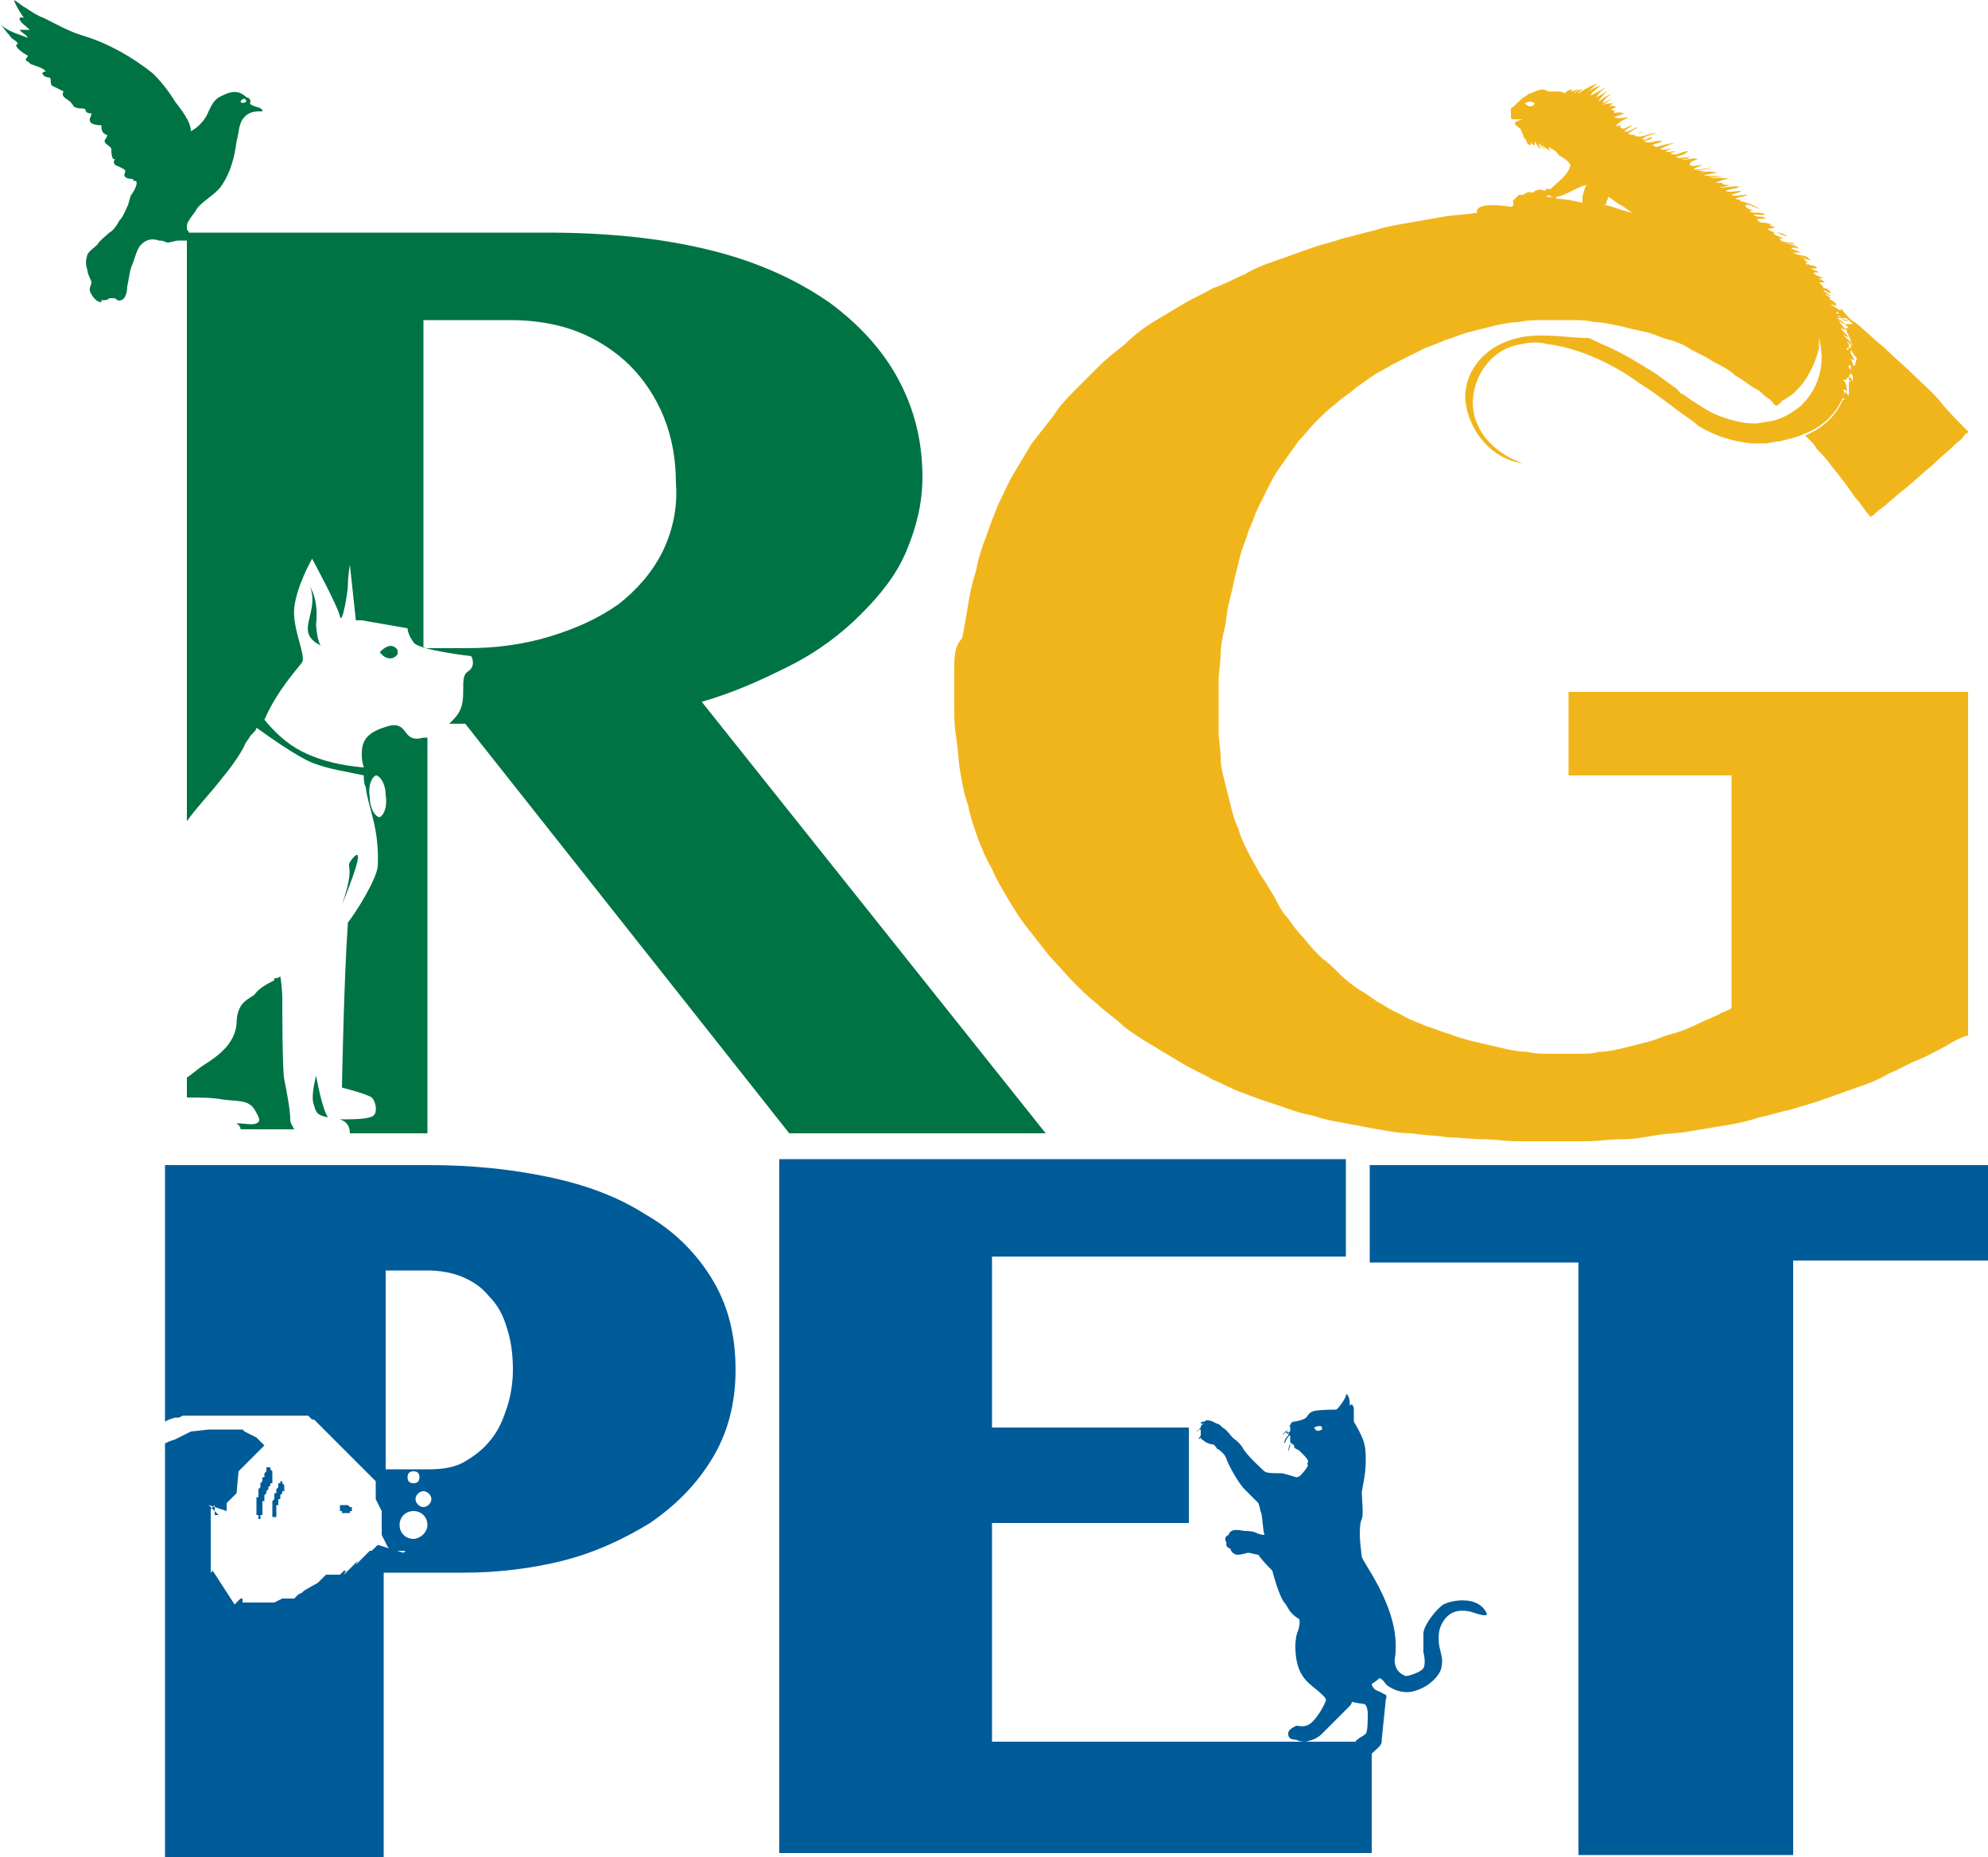 <?xml version="1.0" encoding="utf-8"?>
<!-- Generator: Adobe Illustrator 26.3.1, SVG Export Plug-In . SVG Version: 6.00 Build 0)  -->
<svg version="1.1" id="Camada_1" xmlns="http://www.w3.org/2000/svg" xmlns:xlink="http://www.w3.org/1999/xlink" x="0px" y="0px"
	 viewBox="0 0 100 93.4" style="enable-background:new 0 0 100 93.4;" xml:space="preserve">
<style type="text/css">
	.st0{fill:#007344;}
	.st1{fill:#F1B51C;}
	.st2{fill:#005B99;}
</style>
<g>
	<path class="st0" d="M14.3,54.3c-0.1-0.4-0.1-3.8-0.1-4c0-0.1,0-0.6-0.1-1.2c-0.1,0.1-0.2,0.1-0.3,0.1c0,0,0,0.1,0,0.1
		c-1,0.5-0.9,0.7-1.1,0.8c-0.3,0.2-0.8,0.4-0.8,1.4c-0.1,1-0.9,1.6-1.7,2.1c-0.3,0.2-0.5,0.4-0.8,0.6v1c0.6,0,1.3,0,1.8,0.1
		c0.7,0.1,1.3,0,1.6,0.5c0.3,0.5,0.3,0.6,0.1,0.7c-0.2,0.1-0.6,0-0.9,0c-0.3,0,0.1,0,0.1,0.3h2.7c-0.1-0.2-0.2-0.3-0.2-0.5
		C14.6,55.8,14.4,54.8,14.3,54.3z"/>
	<path class="st0" d="M16.5,56.2C16.5,56.2,16.5,56.2,16.5,56.2c-0.3-0.4-0.6-2.1-0.6-2.1s-0.3,1.1-0.1,1.5
		C15.9,56,16,56.1,16.5,56.2z"/>
	<g>
		<path class="st1" d="M99,34.8C99,34.8,98.9,34.8,99,34.8c-0.3,0-0.6,0-0.9,0c-0.5,0-1,0-1.5,0c-0.7,0-1.3,0-2,0
			c-0.8,0-1.6,0-2.4,0c-0.9,0-1.7,0-2.6,0c-0.9,0-1.7,0-2.6,0c-0.8,0-1.7,0-2.5,0c-0.7,0-1.5,0-2.2,0c-0.6,0-1.2,0-1.8,0
			c-0.4,0-0.8,0-1.2,0c-0.1,0-0.3,0-0.4,0c0,0.3,0,0.7,0,1c0,0.6,0,1.3,0,1.9c0,0.3,0,0.5,0,0.8c0,0.1,0,0.2,0,0.3c0,0,0,0.1,0,0.2
			c0,0,0,0,0.1,0c0.1,0,0.2,0,0.3,0c0.4,0,0.9,0,1.3,0c0.6,0,1.2,0,1.8,0c0.6,0,1.3,0,1.9,0c0.6,0,1.1,0,1.7,0c0.3,0,0.6,0,1,0
			c0,0,0.1,0,0.1,0c0,0,0,0.1,0,0.1c0,0.3,0,0.5,0,0.8c0,0.5,0,0.9,0,1.4c0,0.6,0,1.2,0,1.7c0,0.6,0,1.3,0,1.9c0,0.6,0,1.3,0,1.9
			c0,0.6,0,1.2,0,1.7c0,0.4,0,0.9,0,1.3c0,0.3,0,0.5,0,0.8c0,0,0,0.1,0,0.1c0,0-0.1,0.1-0.2,0.1c-0.1,0.1-0.3,0.1-0.4,0.2
			c-0.4,0.2-0.7,0.3-1.1,0.5c-0.4,0.2-0.9,0.4-1.3,0.5c-0.4,0.1-0.8,0.3-1.2,0.4c-0.4,0.1-0.8,0.2-1.2,0.3c-0.4,0.1-0.8,0.2-1.3,0.2
			C80.2,53,79.7,53,79.3,53c-0.4,0-0.9,0-1.3,0c-0.4,0-0.8,0-1.2-0.1c-0.4,0-0.9-0.1-1.3-0.2c-0.4-0.1-0.9-0.2-1.3-0.3
			c-0.4-0.1-0.8-0.2-1.3-0.4c-0.4-0.1-0.8-0.3-1.2-0.4c-0.4-0.2-0.8-0.3-1.1-0.5c-0.4-0.2-0.8-0.4-1.1-0.6c-0.4-0.2-0.7-0.5-1.1-0.7
			c-0.3-0.2-0.7-0.5-1-0.8c-0.3-0.3-0.6-0.6-0.9-0.8c-0.3-0.3-0.6-0.6-0.9-1c-0.3-0.3-0.6-0.7-0.8-1c-0.3-0.3-0.5-0.7-0.7-1.1
			c-0.2-0.3-0.4-0.7-0.7-1.1c-0.2-0.4-0.4-0.7-0.6-1.1c-0.2-0.4-0.4-0.8-0.5-1.2c-0.2-0.4-0.3-0.8-0.4-1.2c-0.1-0.4-0.2-0.8-0.3-1.2
			c-0.1-0.4-0.2-0.8-0.2-1.2c0-0.4-0.1-0.9-0.1-1.3c0-0.4,0-0.9,0-1.3c0-0.4,0-0.9,0-1.3c0-0.4,0.1-0.9,0.1-1.3
			c0-0.4,0.1-0.9,0.2-1.3c0.1-0.4,0.1-0.8,0.2-1.2c0.1-0.4,0.2-0.8,0.3-1.3c0.1-0.4,0.2-0.8,0.3-1.2c0.1-0.4,0.3-0.8,0.4-1.2
			c0.2-0.4,0.3-0.8,0.5-1.2c0.2-0.4,0.4-0.8,0.6-1.2c0.2-0.4,0.4-0.7,0.7-1.1c0.2-0.3,0.5-0.7,0.7-1c0.3-0.3,0.6-0.7,0.9-1
			c0.3-0.3,0.6-0.6,1-0.9c0.3-0.3,0.7-0.5,1-0.8c0.3-0.2,0.7-0.5,1-0.7c0.4-0.2,0.7-0.4,1.1-0.6c0.4-0.2,0.8-0.4,1.2-0.6
			c0.4-0.2,0.8-0.3,1.2-0.5c0.4-0.1,0.8-0.3,1.2-0.4c0.4-0.1,0.8-0.2,1.2-0.3c0.4-0.1,0.9-0.2,1.3-0.2c0.4-0.1,0.9-0.1,1.3-0.1
			c0.4,0,0.8,0,1.3,0c0.4,0,0.8,0,1.2,0.1c0.4,0,0.8,0.1,1.3,0.2c0.4,0.1,0.8,0.2,1.3,0.3c0.4,0.1,0.8,0.3,1.2,0.4
			c0.4,0.1,0.8,0.3,1.1,0.5c0.4,0.2,0.8,0.4,1.1,0.6c0.4,0.2,0.8,0.4,1.1,0.7c0.4,0.2,0.7,0.5,1.1,0.7c0.2,0.1,0.3,0.3,0.5,0.4
			c0.1,0.1,0.2,0.1,0.2,0.2c0,0,0.1,0,0.1,0.1c0,0,0.1,0.1,0.2,0.1c0,0,0.1-0.1,0.1-0.1c0,0,0.1,0,0.1-0.1c0.1-0.1,0.2-0.1,0.3-0.2
			c0.2-0.1,0.3-0.2,0.5-0.4c0.3-0.3,0.5-0.6,0.7-1c0.2-0.4,0.3-0.7,0.4-1.1l0-0.5c0.3,1.2,0.1,2.4-0.9,3.4c-0.5,0.4-1,0.7-1.6,0.8
			c-0.2,0-0.5,0.1-0.7,0.1c-0.7,0-1.4-0.2-2.1-0.5c-0.4-0.2-0.7-0.4-1-0.6c-0.2-0.1-0.4-0.3-0.6-0.4c0,0-0.1,0-0.1-0.1
			c0,0-0.1,0-0.1-0.1c-0.4-0.3-0.7-0.5-1.1-0.8c-0.8-0.5-1.6-1-2.5-1.4c-0.3-0.1-0.6-0.3-0.9-0.4C79,17,78,16.8,77,16.9
			c-0.3,0-0.7,0.1-1,0.2c-1.3,0.4-2.3,1.5-2.3,2.9c0.1,1.6,1.3,3.1,2.9,3.3c-0.9-0.3-1.9-1-2.3-2c-0.7-1.6,0.4-3.8,2.3-4
			c0.4-0.1,0.8-0.1,1.2,0c1.7,0.2,3.5,1.1,4.7,2c0.5,0.3,0.9,0.6,1.3,0.9c0.3,0.2,0.5,0.4,0.8,0.6c0.3,0.2,0.6,0.4,0.8,0.6
			c0.8,0.5,1.7,0.8,2.7,0.9c0.2,0,0.5,0,0.7,0c0.2,0,0.5-0.1,0.7-0.1c0.4-0.1,0.9-0.2,1.3-0.4c0.8-0.3,1.5-0.9,1.9-1.8c0,0,0,0,0,0
			c0,0,0,0,0,0c0,0,0,0,0,0l0-0.1c0,0,0,0.1,0,0.1l0.1,0.1l-0.1,0c0,0,0,0,0,0c0,0,0,0,0,0c-0.3,0.7-0.9,1.4-1.9,1.8
			c0,0,0.1,0.1,0.1,0.1c0.1,0.1,0.1,0.1,0.2,0.2c0.1,0.1,0.2,0.2,0.3,0.4c0.2,0.2,0.5,0.5,0.7,0.8c0.4,0.5,0.8,1,1.2,1.6
			c0.3,0.3,0.5,0.7,0.8,1c0.2-0.1,0.3-0.3,0.5-0.4c0.4-0.3,0.8-0.7,1.2-1c0.5-0.4,0.9-0.8,1.4-1.2c0.4-0.4,0.8-0.7,1.2-1.1
			c0.1-0.1,0.3-0.2,0.4-0.4c0,0,0.1-0.1,0.1-0.1c0,0,0.1,0,0.1-0.1c0,0,0,0,0,0c-0.5-0.5-1-1-1.4-1.5c-0.4-0.5-0.9-0.9-1.3-1.3
			c-0.5-0.5-1-0.9-1.5-1.4c-0.5-0.4-1-0.9-1.5-1.3c-0.1,0-0.4-0.3-0.7-0.7c0,0,0,0,0,0l0,0.1l-0.1,0c0,0,0,0-0.1,0c0,0,0,0,0.1,0.1
			l-0.1,0.1c0,0,0,0,0,0c0,0,0,0,0,0c0,0,0.1,0.1,0.1,0.1l0.2,0.1l-0.2,0c0,0-0.1,0-0.1,0c0,0,0,0,0-0.1l0,0c0,0,0.1,0,0.1,0
			c0,0-0.1-0.1-0.1-0.1l0,0c0,0,0-0.1-0.1-0.1l0,0c0.1,0,0.2,0,0.2,0.1c-0.1-0.1-0.2-0.2-0.3-0.2l0,0l0,0c0.1,0.1,0.2,0.1,0.4,0.1
			c-0.1-0.2-0.3-0.2-0.5-0.4c0.1,0,0.2,0.1,0.3,0.1c0,0-0.1-0.1-0.1-0.1c0,0,0,0,0.1,0c-0.1-0.1-0.3-0.2-0.4-0.3l0,0
			c0.1,0,0.1,0,0.1,0c-0.1-0.1-0.2-0.1-0.3-0.2c0.1,0,0.2,0.1,0.3,0.1c-0.1-0.1-0.3-0.2-0.4-0.3c0,0,0,0,0,0l0,0
			c0.2,0,0.3,0.2,0.4,0.1c-0.1-0.1-0.2-0.2-0.3-0.2c0,0-0.1,0-0.1-0.1c0,0,0,0-0.1-0.1l-0.1-0.1c0.1,0,0.2,0,0.3,0
			c-0.1-0.1-0.3-0.2-0.4-0.2c0.1,0,0.2,0,0.3,0c-0.1-0.1-0.3-0.1-0.4-0.2l-0.1-0.1c0.1,0,0.2,0,0.3,0c-0.1-0.1-0.3-0.1-0.4-0.2
			l-0.1,0l0.4,0c-0.1-0.2-0.3-0.1-0.4-0.2c0,0,0,0,0,0l0,0c0,0-0.1,0-0.1,0c0,0,0,0-0.1-0.1c0,0,0.1,0,0.2,0c-0.1,0-0.2-0.1-0.3-0.2
			l0.4,0.1c-0.2-0.2-0.4-0.1-0.6-0.2l0.5,0.1c-0.2-0.2-0.5-0.1-0.8-0.3c0.1,0,0.3,0,0.4,0c-0.2-0.1-0.3-0.1-0.5-0.2
			c0.1-0.1,0.3,0,0.4,0c-0.2-0.2-0.5-0.2-0.7-0.3l0.5,0.1c-0.2-0.2-0.6,0-0.8-0.3l0.2,0c-0.1-0.1-0.4-0.1-0.5-0.3
			c0.1,0,0.3,0,0.4,0.1c0.1,0,0.2,0.1,0.3,0.1c-0.1-0.1-0.3-0.2-0.5-0.2c-0.2,0-0.4-0.1-0.5-0.2c0.1,0,0.3,0,0.4-0.1
			c-0.1,0-0.2,0-0.3-0.1c-0.1,0-0.2,0-0.3,0c0.2,0,0.3,0,0.5,0c-0.1,0-0.3-0.1-0.5-0.1c-0.2,0-0.3-0.1-0.3-0.2c0.2,0,0.4,0,0.5,0
			c-0.1,0-0.2-0.1-0.3-0.1c-0.1,0-0.3,0-0.4-0.1c0.1,0,0.2,0,0.3,0c0.1,0,0.2,0,0.3,0c-0.1-0.1-0.3-0.1-0.4-0.1
			c-0.2,0-0.3,0-0.4-0.1c0.1,0,0.1,0,0.2,0c-0.2-0.1-0.4-0.1-0.4-0.3c0.1,0,0.3,0,0.4,0.1c0.1,0,0.2,0.1,0.3,0.1
			c-0.3-0.2-0.6-0.3-1-0.4c0.1-0.1,0.4-0.1,0.5-0.1c-0.2,0-0.5,0.1-0.7,0c0.1-0.1,0.5-0.1,0.6-0.2c-0.3,0-0.7,0.1-0.8,0
			c0.2-0.1,0.4-0.1,0.5-0.2c-0.3,0-0.6,0.1-0.8,0c0.2-0.1,0.5-0.1,0.7-0.2c-0.3-0.1-0.8,0.1-1,0c0.2,0,0.3,0,0.5-0.1
			c-0.2,0-0.3,0-0.4-0.1c0.1,0,0.1,0,0.2,0c-0.2,0-0.4,0-0.5,0C86.5,9.1,86.7,9,87,9c-0.4-0.1-0.8,0-1-0.1c0.2,0,0.4,0,0.6,0
			c-0.3-0.1-0.7,0-0.9-0.1c0.2,0,0.4-0.1,0.7-0.1c-0.3-0.1-0.6-0.1-0.8,0c0.1-0.1,0.2-0.1,0.3-0.1c-0.2,0-0.4,0-0.5,0
			c0.2-0.1,0.5-0.1,0.7-0.1c-0.3-0.1-0.7,0.1-0.9,0c0.1-0.1,0.3-0.1,0.4-0.2c-0.2,0-0.5,0.1-0.6,0C85,8.1,85.2,8.1,85.4,8
			c-0.3-0.1-0.6,0.1-0.8,0C84.8,8,84.9,8,85,7.9c-0.2,0-0.5,0.1-0.7,0c0.2-0.1,0.5-0.1,0.6-0.3c-0.3,0-0.6,0.3-0.9,0.1
			c0.1,0,0.3-0.1,0.3-0.1c-0.2,0-0.4,0.1-0.5,0c0.2-0.1,0.4-0.2,0.7-0.2c-0.4,0-0.7,0.2-1,0.1c0.2-0.1,0.4-0.2,0.7-0.3
			c-0.2,0-0.6,0.1-0.9,0.2c0,0-0.1-0.1-0.2-0.1c0.2-0.1,0.4-0.1,0.5-0.2c-0.3-0.1-0.6,0.2-0.9,0C83,7,83.1,7,83.1,6.9
			c-0.2,0-0.3,0.2-0.5,0.1c0.2-0.2,0.5-0.2,0.7-0.3c-0.4,0-0.8,0.3-1.1,0.1c0.1-0.1,0.4-0.1,0.4-0.2c-0.2,0.1-0.5,0.3-0.7,0.1
			c0.2-0.1,0.3-0.2,0.5-0.3c-0.2,0-0.5,0.3-0.7,0.2c0.1-0.1,0.3-0.2,0.4-0.3c-0.2,0-0.4,0.3-0.6,0.1c0-0.1,0.1-0.1,0.1-0.1
			c-0.1,0-0.3,0.1-0.3,0C81.6,6,81.8,6,81.9,5.9c-0.2,0-0.5,0.1-0.7,0c0.2-0.1,0.3-0.1,0.5-0.2c-0.3-0.1-0.5,0-0.6,0
			c0.1,0,0.1,0,0.1-0.1c0,0-0.1,0-0.1,0c0,0,0,0,0,0c0.1,0,0.1,0,0.2,0c-0.1,0-0.2-0.1-0.3-0.1c0.1,0,0.2-0.1,0.3-0.1
			c-0.1-0.1-0.3-0.1-0.4,0c0.1-0.1,0.2-0.2,0.3-0.2c-0.2,0-0.4,0-0.6,0.1C80.9,5.1,81,5,81.2,4.9c-0.2,0.1-0.4,0.2-0.6,0.3
			c0.1-0.2,0.3-0.4,0.5-0.5c-0.3,0.1-0.5,0.3-0.7,0.4c0.2-0.3,0.4-0.5,0.6-0.6c-0.2,0.1-0.5,0.3-0.7,0.4c0.1-0.2,0.3-0.4,0.5-0.5
			c-0.3,0.1-0.5,0.3-0.8,0.4c0.1-0.2,0.3-0.3,0.5-0.5c-0.3,0.1-0.5,0.2-0.7,0.4c0.2-0.2,0.4-0.4,0.6-0.5c-0.4,0.1-0.7,0.3-1,0.5
			c0-0.1,0.1-0.1,0.2-0.2c-0.2,0-0.3,0.1-0.4,0.2c0-0.1,0.1-0.1,0.2-0.2c-0.1,0-0.3,0.1-0.4,0.1c0,0,0.1-0.1,0.1-0.1
			c-0.2,0-0.3,0.1-0.4,0.2c-0.1-0.1-0.3-0.1-0.5-0.1c-0.1,0-0.2,0-0.3,0c0,0-0.2-0.1-0.3-0.1c-0.2,0-0.4,0.1-0.6,0.2
			c-0.1,0-0.1,0-0.2,0.1c-0.2,0.1-0.4,0.3-0.6,0.5c-0.1,0.1-0.2,0.1-0.2,0.2c0,0.1,0,0.2,0,0.3c0,0.1,0,0.2,0.1,0.2c0,0,0.4,0,0.5,0
			c0,0-0.4,0.1-0.4,0.2c0,0.1,0.2,0.2,0.3,0.3c0,0.1,0.1,0.2,0.1,0.3c0,0,0-0.1,0-0.1c0,0.1,0.1,0.3,0.1,0.4c0-0.1,0-0.1,0-0.2
			c0.1,0.2,0.1,0.4,0.3,0.4c0-0.1,0-0.1,0-0.2c0,0.1,0.1,0.2,0.2,0.2c0-0.1,0-0.1,0-0.2c0.1,0.2,0.2,0.3,0.3,0.4
			c0-0.1-0.1-0.2-0.1-0.3c0.1,0.1,0.2,0.2,0.3,0.3c0-0.1-0.1-0.1-0.1-0.2c0.1,0.1,0.2,0.2,0.4,0.3c0,0-0.1-0.1-0.1-0.2
			c0.2,0.1,0.4,0.2,0.5,0.4c0.2,0.1,0.5,0.3,0.6,0.5c-0.1,0.5-0.7,0.9-1,1.2c-0.1,0-0.2,0-0.2,0c0,0-0.1,0.1-0.1,0.1c0,0,0,0,0,0
			c-0.2-0.1-0.4-0.1-0.6,0.1l0,0c-0.2-0.1-0.3,0-0.5,0.1c-0.1,0-0.2,0-0.2,0c0,0-0.3,0.3-0.3,0.3c0,0,0.1,0.3-0.1,0.3
			c-1.3-0.2-1.8,0-1.7,0.3c-0.6,0.1-1.1,0.1-1.7,0.2c-0.6,0.1-1.1,0.2-1.7,0.3c-0.6,0.1-1.2,0.2-1.8,0.4c-0.5,0.1-1.1,0.3-1.6,0.4
			c-0.5,0.2-1.1,0.3-1.6,0.5c-0.6,0.2-1.1,0.4-1.7,0.6c-0.6,0.2-1.1,0.4-1.6,0.7c-0.5,0.2-1,0.5-1.6,0.7c-0.5,0.3-1,0.5-1.5,0.8
			c-0.5,0.3-1,0.6-1.5,0.9c-0.5,0.3-1,0.7-1.4,1.1c-0.5,0.4-0.9,0.7-1.3,1.1c-0.4,0.4-0.8,0.8-1.2,1.2c-0.4,0.4-0.8,0.8-1.1,1.3
			c-0.4,0.5-0.7,0.9-1.1,1.4c-0.3,0.5-0.6,1-0.9,1.5c-0.3,0.5-0.5,1-0.8,1.6c-0.2,0.5-0.4,1-0.6,1.6c-0.2,0.5-0.4,1.1-0.5,1.7
			c-0.2,0.6-0.3,1.1-0.4,1.7c-0.1,0.6-0.2,1.2-0.3,1.7C48,32.5,48,33.1,48,33.7c0,0.6,0,1.1,0,1.7c0,0.6,0,1.1,0.1,1.7
			c0.1,0.6,0.1,1.2,0.2,1.7c0.1,0.6,0.2,1.2,0.4,1.7c0.1,0.6,0.3,1.1,0.5,1.7c0.2,0.5,0.4,1,0.7,1.5c0.2,0.5,0.5,1,0.8,1.5
			c0.3,0.5,0.6,1,1,1.5c0.4,0.5,0.7,0.9,1.1,1.4c0.4,0.4,0.8,0.9,1.2,1.3c0.4,0.4,0.8,0.8,1.2,1.1c0.4,0.4,0.9,0.7,1.3,1.1
			c0.5,0.4,1,0.7,1.5,1c0.5,0.3,1,0.6,1.5,0.9c0.5,0.3,1,0.5,1.5,0.8c0.5,0.2,1,0.5,1.6,0.7c0.5,0.2,1.1,0.4,1.7,0.6
			c0.6,0.2,1.1,0.4,1.7,0.5c0.6,0.2,1.1,0.3,1.7,0.4c0.5,0.1,1.1,0.2,1.6,0.3c0.6,0.1,1.1,0.2,1.7,0.2c0.6,0.1,1.2,0.1,1.8,0.2
			c0.6,0,1.2,0.1,1.8,0.1c0.6,0,1.1,0.1,1.7,0.1c0.6,0,1.1,0,1.7,0c0.6,0,1.2,0,1.8,0c0.6,0,1.2-0.1,1.8-0.1c0.6,0,1.1-0.1,1.7-0.2
			c0.6-0.1,1.2-0.1,1.7-0.2c0.6-0.1,1.2-0.2,1.8-0.3c0.6-0.1,1.1-0.2,1.7-0.4c0.5-0.1,1.1-0.3,1.6-0.4c0.6-0.2,1.1-0.3,1.6-0.5
			c0.6-0.2,1.1-0.4,1.7-0.6c0.6-0.2,1.1-0.4,1.6-0.7c0.5-0.2,1-0.5,1.5-0.7c0.5-0.2,1-0.5,1.4-0.7c0.3-0.2,0.7-0.4,1-0.5
			c0.1,0,0.1,0,0.1-0.1c0-0.3,0-0.5,0-0.8c0-0.5,0-1.1,0-1.6c0-0.7,0-1.4,0-2.2c0-0.8,0-1.7,0-2.5c0-0.9,0-1.8,0-2.6
			c0-0.8,0-1.7,0-2.5c0-0.7,0-1.5,0-2.2c0-0.6,0-1.2,0-1.7c0-0.3,0-0.7,0-1C99,34.9,99,34.8,99,34.8z M76.7,5.2c0.3-0.2,0.5,0,0.5,0
			C77.1,5.4,76.9,5.4,76.7,5.2z M93,19.6c0,0,0,0.1,0,0.1l0,0.2l-0.1-0.1c0,0,0,0-0.1-0.1c0,0.1,0,0.1-0.1,0.2l0,0l0,0c0,0,0,0,0,0
			l0,0l0,0c0,0,0,0,0,0c0,0,0,0,0,0c0.1-0.1,0.1-0.2,0-0.3l0.1,0c0,0,0.1,0.1,0.1,0.1c0-0.2,0-0.3-0.1-0.5c0,0,0,0,0,0l0,0
			c0,0,0,0-0.1-0.1c0,0,0.1,0,0.2,0c0,0,0-0.1,0-0.1l0.1,0l0,0c0,0,0,0.1,0,0.1l0.1,0.1l-0.1,0c0,0,0,0,0,0C93,19.4,93,19.5,93,19.6
			z M93.3,18.4l-0.2-0.1c0,0,0,0,0,0c0,0.1,0,0.1,0,0.2l0,0.1L93,18.5c0.1,0.1,0.1,0.2,0.2,0.4l0,0.3L93.1,19c0,0,0,0,0,0L93,19
			c0,0,0,0,0,0c0,0,0-0.1,0-0.1c0,0,0.1,0,0.1,0.1c0,0-0.1-0.1-0.1-0.1l0.1-0.1c0-0.1,0-0.1-0.1-0.2c0.1,0.1,0.1,0.2,0.2,0.3
			c0-0.2-0.1-0.3-0.2-0.4l0-0.2l0,0c0,0.1,0.1,0.1,0.2,0.1c0-0.1,0-0.2-0.1-0.3l0-0.1c0,0.1,0.1,0.1,0.2,0.1
			c-0.1-0.1-0.1-0.2-0.2-0.3l0-0.2c0.1,0.1,0.1,0.2,0.2,0.3c0,0,0.1,0.1,0.1,0.1L93.3,18.4z M92.5,15.9
			C92.5,15.9,92.5,15.9,92.5,15.9c0.1,0.1,0.2,0.1,0.3,0.1c0.1,0,0.2,0.1,0.3,0.2l0.1,0.1l-0.2,0c-0.1,0-0.1,0-0.2,0
			c0,0,0.1,0.1,0.1,0.1l0.1,0.1l-0.1,0c0,0,0,0-0.1,0c0,0,0.1,0.1,0.1,0.2l0.2,0.4L93,17c0,0,0.1,0.1,0.1,0.2l0.1,0.2L93,17.2
			c0,0.1,0.1,0.1,0.1,0.2l0,0.1L93,17.5c0,0-0.1,0-0.1-0.1c0,0.1,0.1,0.1,0.1,0.1l0,0l0,0c0,0,0,0.1-0.1,0.1c0,0,0,0,0,0l0-0.1
			c0,0,0.1,0,0.1,0c0,0,0,0,0,0l0-0.2l0,0l-0.1-0.1c0.1,0,0.2,0.1,0.2,0.1c0-0.2-0.3-0.3-0.4-0.5c0,0,0,0,0,0l0.1,0.1l0,0
			c0.1,0,0.2,0.1,0.2,0.1c-0.1-0.2-0.3-0.3-0.4-0.5l0.1,0.1c0,0-0.1-0.1-0.1-0.1c0.1,0,0.1,0.1,0.2,0.1c0-0.1-0.1-0.2-0.2-0.3
			l-0.1-0.2c0.1,0.1,0.2,0.2,0.3,0.2c-0.1-0.1-0.2-0.2-0.4-0.3l0-0.1c0.2,0.1,0.3,0.2,0.6,0.2C92.9,16.2,92.6,16.1,92.5,15.9
			L92.5,15.9L92.5,15.9z M80.8,10.2c0-0.1,0.1-0.2,0.1-0.3c0.2,0.1,0.4,0.3,0.6,0.4c0.2,0.1,0.3,0.2,0.6,0.4
			c-0.5-0.1-0.9-0.3-1.4-0.4l0,0c0,0,0,0,0,0c0,0-0.1,0-0.1,0C80.7,10.3,80.8,10.3,80.8,10.2z M79.8,9.3c-0.1,0.2-0.2,0.5-0.2,0.7
			c0,0.1,0,0.1,0,0.2c-0.4-0.1-0.9-0.2-1.3-0.2c0-0.1,0-0.1-0.1-0.1c0,0,0,0,0,0C78.7,9.9,79.3,9.4,79.8,9.3z M78.1,9.9
			c-0.1,0-0.2,0-0.3,0C77.8,9.8,77.9,9.8,78.1,9.9z M77.4,9.8C77.4,9.8,77.4,9.8,77.4,9.8c-0.1,0-0.2,0-0.2,0l0,0
			C77.3,9.8,77.4,9.8,77.4,9.8z"/>
		<path class="st1" d="M92.8,16.7C92.8,16.7,92.8,16.8,92.8,16.7C92.8,16.8,92.8,16.8,92.8,16.7L92.8,16.7
			C92.8,16.8,92.8,16.7,92.8,16.7z"/>
	</g>
	<g>
		<path class="st0" d="M19.1,32.8c0.3,0.4,0.7,0.4,0.9,0.1L20,32.7C19.8,32.4,19.5,32.4,19.1,32.8z"/>
		<path class="st0" d="M16.2,32.5c-0.2,0-0.3-0.9-0.3-1.1c0.1-1-0.1-1.5-0.3-1.9C16.1,30.9,14.7,31.8,16.2,32.5z"/>
		<path class="st0" d="M35.3,35.3c1.7-0.5,3-1.1,4.4-1.8c1.4-0.7,2.6-1.6,3.6-2.6c1-1,1.8-2,2.3-3.2c0.5-1.2,0.8-2.4,0.8-3.7
			c0-1.8-0.4-3.4-1.2-4.9c-0.8-1.5-2-2.8-3.5-3.9c-1.6-1.1-3.5-2-5.9-2.6c-2.4-0.6-5.1-0.9-8.3-0.9H9.5c0-0.1-0.1-0.1-0.1-0.2
			c0-0.1,0-0.3,0.1-0.4c0.1-0.2,0.3-0.4,0.4-0.6c0.3-0.4,0.9-0.7,1.2-1.1c0.5-0.7,0.7-1.5,0.8-2.3C12,6.8,12,6.3,12.2,6
			c0.3-0.4,0.6-0.4,1-0.4c0-0.2-0.3-0.2-0.5-0.3c-0.2-0.1-0.1-0.1-0.1-0.2c0-0.1-0.1-0.2-0.2-0.2c-0.4-0.4-0.8-0.3-1.2-0.1
			c-0.5,0.2-0.6,0.6-0.8,1C10.3,6,10,6.4,9.6,6.6c0-0.5-0.5-1.1-0.8-1.5c-0.3-0.5-0.7-1-1.1-1.4c-1-0.8-2.2-1.5-3.5-1.9
			c-0.7-0.2-1.4-0.6-2-0.9C1.9,0.8,1.6,0.6,1.3,0.4C1.1,0.3,0.9,0.1,0.7,0c0.1,0.3,0.3,0.6,0.5,0.9C1.2,0.9,0.9,0.8,1,1
			c0,0.1,0.4,0.4,0.5,0.5c-0.2,0-0.3,0-0.5,0C1,1.6,1.3,1.7,1.4,1.9C0.9,1.7,0.4,1.6,0,1.2c0.2,0.2,0.3,0.4,0.5,0.6
			C0.6,2,0.8,2,0.9,2.2C0.6,2.3,1.2,2.7,1.4,2.8c0,0.1-0.1,0.1-0.1,0.2c0,0.1,0.2,0.1,0.2,0.2c0.2,0.1,0.7,0.2,0.8,0.4
			c-0.2,0-0.2,0.1-0.1,0.2c0.1,0.1,0.3,0.1,0.3,0.1c0.1,0.1,0,0.2,0.1,0.4C2.8,4.4,3,4.5,3.2,4.6C3,4.9,3.5,5,3.6,5.2
			c0.1,0.1,0.1,0.2,0.2,0.2C4,5.5,4.1,5.4,4.3,5.5c0,0.2,0.2,0.2,0.3,0.2c0,0.2-0.2,0.3,0,0.5C4.8,6.3,5,6.3,5.1,6.3
			c0,0.2,0,0.4,0.3,0.5C5.3,7.1,5.2,7,5.3,7.2c0.1,0.1,0.3,0.2,0.3,0.3c0,0.1,0,0.6,0.2,0.5c-0.1,0.1-0.1,0.2,0,0.3
			C6,8.4,6.3,8.5,6.3,8.6c0,0.1-0.1,0.2,0,0.3C6.4,9,6.6,9,6.7,9c0,0,0,0.1,0,0.1c0.4-0.1,0,0.6-0.1,0.7c-0.1,0.2-0.1,0.4-0.2,0.6
			c-0.1,0.2-0.2,0.5-0.4,0.7c-0.1,0.2-0.3,0.5-0.5,0.6c-0.2,0.2-0.5,0.4-0.6,0.6c-0.2,0.2-0.4,0.3-0.5,0.5c-0.1,0.3-0.1,0.5,0,0.8
			c0,0.2,0.2,0.5,0.2,0.6c0,0.2-0.2,0.3,0,0.6c0.1,0.2,0.3,0.4,0.5,0.4c0,0,0,0,0-0.1c0.2,0,0.3,0,0.4-0.1C5.6,15,5.6,15,5.7,15
			c0.1,0,0.1,0,0.2,0.1c0.4,0.1,0.5-0.4,0.5-0.7c0.1-0.4,0.1-0.8,0.3-1.2c0.1-0.3,0.2-0.7,0.4-0.9C7.4,12,7.7,12,8,12.1
			c0.1,0,0.2,0,0.4,0.1c0.2,0,0.4-0.1,0.6-0.1c0.1,0,0.3,0,0.4,0v29.2c0,0,0,0,0,0c0.5-0.7,1.1-1.3,1.8-2.2c0.5-0.6,0.9-1.2,1.1-1.6
			c0-0.1,0.2-0.3,0.3-0.5c0,0,0,0,0,0c0,0,0,0,0.1-0.1c0.1-0.1,0.2-0.2,0.2-0.3c0.7,0.5,2.1,1.5,2.9,1.8c0.8,0.3,1.6,0.4,2.5,0.6
			c0,0.2,0,0.4,0.1,0.6c0.1,1,0.7,2,0.6,4c-0.1,0.7-1.1,2.3-1.5,2.8c-0.2,2.8-0.3,8.3-0.3,8.3s1.2,0.3,1.5,0.5
			c0.2,0.2,0.3,0.7,0.1,0.9c-0.2,0.2-1.1,0.2-1.7,0.2c0.3,0.1,0.5,0.3,0.5,0.7h3.9V36.5h0v0.6c-0.1,0-0.1,0-0.2,0
			c-1.1,0.3-0.7-0.8-1.7-0.6c-1.1,0.3-1.4,0.7-1.4,1.4c0,0.2,0,0.4,0.1,0.7c-1.1-0.1-2.1-0.3-3.1-0.8c-0.8-0.4-1.4-1-1.9-1.6
			c0.7-1.6,1.8-2.7,1.9-2.9c0.2-0.3-0.5-1.7-0.4-2.7c0.1-1.1,0.9-2.5,0.9-2.5s1.3,2.4,1.4,2.9c0.1,0.5,0.4-1.2,0.4-1.6
			c0-0.4,0.1-1,0.1-1l0.3,2.8l0.3,0l2.3,0.4c0,0,0,0.3,0.3,0.7c0.2,0.4,2.9,0.7,2.9,0.7s0.3,0.5-0.2,0.8c-0.4,0.3,0,1.3-0.4,2
			c-0.1,0.2-0.3,0.4-0.5,0.6h0.8L39.7,57h12.9L35.3,35.3z M12.4,5.1c-0.1,0.1-0.3,0.1-0.3,0C12.3,4.8,12.4,5.1,12.4,5.1z M18.9,39
			c0.2,0,0.5,0.4,0.5,1c0.1,0.6-0.1,1-0.3,1.1c-0.2,0-0.5-0.4-0.5-1C18.5,39.5,18.7,39.1,18.9,39z M33.3,27.8
			c-0.5,1-1.3,1.9-2.2,2.6c-1,0.7-2.1,1.2-3.4,1.6c-1.3,0.4-2.7,0.6-4.2,0.6h-2.2V16.1h4.4c1.2,0,2.4,0.2,3.4,0.6
			c1,0.4,1.9,1,2.6,1.7c0.7,0.7,1.3,1.6,1.7,2.6c0.4,1,0.6,2.1,0.6,3.3C34.1,25.6,33.8,26.8,33.3,27.8z"/>
	</g>
	<path class="st0" d="M17.2,45.5c0,0,1.3-3.1,0.6-2.4C17.2,43.8,18,43.2,17.2,45.5"/>
	<g>
		<polygon class="st2" points="13.8,76.3 13.8,76.3 13.8,76.3 13.8,76.3 13.8,76.3 13.8,76.3 13.8,76.3 13.8,76.3 13.8,76.3 
			13.8,76.3 13.8,76.3 13.9,76.3 13.9,76.2 13.9,76.2 13.9,76.2 13.9,76.2 13.9,76.1 13.9,76.1 13.9,76.1 13.9,76 13.9,75.9 
			13.9,75.9 13.9,75.8 13.9,75.8 13.9,75.7 14,75.7 14,75.6 14,75.5 14,75.5 14,75.4 14.1,75.4 14.1,75.3 14.1,75.2 14.2,75.1 
			14.2,75.1 14.2,75.1 14.2,75 14.2,75 14.3,75 14.3,75 14.3,74.9 14.3,74.9 14.3,74.9 14.3,74.8 14.3,74.8 14.3,74.8 14.3,74.8 
			14.3,74.7 14.3,74.7 14.3,74.7 14.2,74.6 14.2,74.6 14.2,74.6 14.2,74.5 14.2,74.5 14.2,74.5 14.2,74.5 14.2,74.5 14.1,74.5 
			14.1,74.5 14.1,74.5 14.1,74.5 14.1,74.5 14.1,74.5 14.1,74.5 14.1,74.5 14.1,74.5 14.1,74.6 14.1,74.6 14,74.6 14,74.6 14,74.7 
			14,74.7 14,74.8 14,74.8 14,74.8 13.9,74.9 13.9,74.9 13.9,75 13.9,75 13.9,75.1 13.8,75.1 13.8,75.2 13.8,75.2 13.8,75.3 
			13.8,75.3 13.8,75.4 13.8,75.4 13.7,75.5 13.7,75.5 13.7,75.5 13.7,75.6 13.7,75.6 13.7,75.6 13.7,75.7 13.7,75.7 13.7,75.8 
			13.7,75.8 13.7,75.8 13.7,75.9 13.7,75.9 13.7,76 13.7,76.1 13.7,76.1 13.7,76.2 13.7,76.2 13.7,76.2 13.7,76.2 13.7,76.2 
			13.7,76.3 13.8,76.3 13.8,76.3 		"/>
		<path class="st2" d="M35.8,64.3c-0.8-1.3-1.9-2.4-3.3-3.2c-1.4-0.9-3-1.5-4.9-1.9c-1.9-0.4-3.9-0.6-6-0.6H8.3v12.9l0.2-0.1
			l0.3-0.1L9,71.3l0.2-0.1l0.2,0l0.2,0l0.2,0l0.2,0l0.2,0l0.2,0l0.2,0l0.2,0l0.2,0l0.2,0l0.2,0l0.2,0l0.2,0l0.2,0l0.2,0l0.2,0l0.2,0
			l0.1,0h0.1l0.1,0h0.1l0.1,0h0.1l0.1,0l0.1,0l0.1,0l0.1,0l0.1,0l0.1,0l0.1,0l0.1,0l0.1,0l0.1,0l0.1,0l0.1,0l0.1,0l0.1,0l0.1,0
			l0.1,0l0.1,0l0.1,0l0.1,0l0.1,0l0.1,0l0.1,0l0.1,0l0.1,0.1l0.1,0.1l0.1,0l0.1,0.1l0.1,0.1l0.1,0.1l0.1,0.1l0.1,0.1l0.1,0.1
			l0.1,0.1l0.1,0.1l0.1,0.1l0.1,0.1l0.1,0.1l0.1,0.1l0.1,0.1l0.1,0.1l0.1,0.1l0.1,0.1l0.1,0.1l0.1,0.1l0.1,0.1l0.1,0.1l0.1,0.1
			l0.1,0.1l0.1,0.1l0.1,0.1l0.1,0.1l0.1,0.1l0.1,0.1l0.1,0.1l0.1,0.1l0.1,0.1l0.1,0.1l0,0.1l0,0.1l0,0.1l0,0.1l0,0.1l0,0.1l0,0.1
			l0,0.1l0,0.1l0.1,0.2l0.1,0.2l0.1,0.2l0,0.1l0,0.1l0,0.1l0,0.1l0,0.1l0,0.1l0,0.1l0,0.1l0,0.1l0,0.1l0,0.1l0,0.1l0.1,0.2l0.1,0.2
			l0.1,0.2l0.1,0.1l0.1,0.1l0,0l0,0l0,0l0,0l0,0l0,0l0,0l0,0l0,0l0,0l0,0l0,0l0,0l0,0l0,0l0,0l0.1,0l0.1,0l0.1,0h0.1l0.1,0l0.1,0
			h0.1l0,0h0l0,0l0,0l0,0l0,0l0,0l0,0l0,0l0,0l0,0v0l0,0v0v0l0,0v0l0,0l0,0l0,0l0,0l0,0l0,0l0,0l0,0l0,0l0,0l-0.1,0.1l0,0l0,0l0,0
			l0,0l0,0l0,0l0,0l0,0L19,77.7l-0.1,0.1l-0.1,0.1l-0.1,0.1l-0.1,0.1L18.7,78L18.6,78l-0.1,0.1l-0.1,0.1l-0.1,0.1l-0.1,0.1l-0.1,0.1
			l-0.1,0.1l-0.1,0.1L18,78.5l-0.1,0.1l-0.1,0.1l-0.1,0.1l-0.1,0.1l-0.1,0.1l-0.1,0.1l-0.1,0.1L17.4,79L17.3,79l-0.1,0.1l-0.1,0.1
			l0,0l0,0l0,0l0,0l0,0l0,0l0,0l0,0l0,0l0,0l0,0l-0.1,0l0,0h0l-0.1,0h-0.1h-0.1h-0.1h-0.1l-0.1,0h0h0h0l0,0l0,0l0,0l0,0l0,0l0,0l0,0
			l0,0l0,0l0,0l0,0l0,0l0,0l-0.1,0.1l-0.1,0.1l-0.1,0.1l-0.1,0.1L15.3,80l-0.1,0.1l0,0l0,0l0,0l0,0L15,80.2l-0.1,0.1l-0.1,0.1
			l-0.1,0l-0.1,0l-0.1,0l-0.1,0l-0.1,0l-0.1,0l-0.2,0.1l-0.1,0l-0.1,0l0,0l0,0l0,0l0,0l0,0l0,0l0,0h0h0h0h0h0h0l0,0l-0.1,0l0,0h0
			l0,0h0l0,0h0l0,0l0,0l0,0l0,0l0,0l0,0v0l0,0v0v0l0,0v0l0,0l0,0l0,0l0,0h0l0,0l0,0l0,0l0,0l0,0l0,0l0,0l0,0l0,0l0,0l0,0l0,0l0.1,0
			l0.1,0l0.1,0l0,0l0,0l0,0l0,0l0,0l0,0l0,0l0,0l0,0l0,0v0l0,0v0l0,0l0,0l0,0l0,0l0,0l0,0l0,0l0,0l0,0h0h0l0,0l0,0l0,0l0,0l0,0l0,0
			l0,0l0,0l0,0l0,0l0,0l0,0l0,0l0,0l0,0l0,0l0,0l0,0l-0.2,0.1l-0.1,0l-0.1,0l-0.1,0l-0.1,0l-0.1,0l-0.1,0l-0.1,0l-0.1,0l-0.1,0
			l-0.1,0l-0.1,0l-0.1,0h-0.1h-0.1h-0.1l0,0l0,0l-0.1,0l0,0l0,0l0,0l0,0l0,0l0,0l0,0l0,0l0,0l0,0l0,0l0,0l0,0l0,0l0,0l0,0l0,0l0,0
			l0,0l0,0l0,0l0,0v0l0-0.1v0l0,0l0,0l0,0l0,0l0,0l0,0l0,0l0-0.1l0,0l0,0l0,0l0,0l0,0l0,0l0,0l0,0l0,0l0,0l0,0l0,0l0,0l0,0l0,0l0,0
			l0,0l0,0l0,0l0,0l0,0l0,0l0,0l0,0l0,0l0,0l0,0l0,0l0,0l0,0l0,0v0l0,0v0l0,0l0,0l0,0l0,0l0,0l0,0l0,0l0,0l0,0l0,0l0,0l0,0l0,0l0,0
			h0h0l0,0h0l-0.1,0l0,0l0,0l0,0l0,0l0,0l0,0l0,0l0,0l0,0l0,0l0,0l0,0l0,0l0,0l0,0l-0.1,0.1l-0.2,0.2L10.7,79l-0.1,0.1l0,0l0,0l0,0
			l0,0l0,0l0,0l0,0l0,0l0,0l0,0l0,0l0,0l0,0l0,0l0,0l0,0h0l0,0l0,0l0,0l0,0l0,0l0,0l0,0l0,0l0,0l0,0l0,0l0,0l0,0l0,0l0,0l0-0.1l0,0
			l0-0.1l0-0.1l0-0.1l0-0.1l0-0.1l0-0.1l0-0.1l0-0.1l0-0.1l0-0.1l0-0.1l0-0.1v-0.1v-0.1v-0.1l0-0.1l0-0.1l0-0.1l0-0.1l0-0.1l0-0.1
			l0-0.1l0-0.1l0-0.1l0-0.1l0-0.1l0-0.1l0-0.1l0-0.1l0-0.1l0-0.1l0.1-0.1l0.1-0.1l0,0l0,0l0,0l0,0l0,0l0,0l0,0l0,0l0,0l0,0l0,0l0,0
			l0,0l0,0l0,0h0h0h0h0l0,0h0l0,0l0,0l0,0l0,0l0,0l0,0l0,0l0,0l0,0.1l0,0.1l0,0.1l0,0.1l0,0.1l0,0l0,0l0,0l0,0l0,0l0,0l0,0l0,0l0,0
			l0,0l0,0l0,0l0,0l0,0l0,0l0,0l0,0l0,0l0,0l0,0l0,0l0,0l0,0l0,0l0,0l0,0l0.1,0l0.1,0l0,0l0,0l0,0l0,0h0h0h0h0l0,0l0,0l0,0l0,0l0,0
			l0,0l0,0l0,0l0,0l0,0l0,0l0,0v0l0,0l0,0v0l0,0l0,0l0,0l0,0l0,0l0,0l0,0l0,0l0,0l0,0l0,0l-0.1-0.1l-0.1-0.1l-0.1-0.1l-0.1-0.1
			l-0.1-0.1L11.4,76l0,0l0,0l0,0l0,0l0,0l0,0l0,0l0,0l0,0l0,0l0,0l0,0l0,0l0,0v-0.1l0,0v0v-0.1l0,0l0-0.1l0,0l0,0l0-0.1l0,0l0,0l0,0
			l0,0l0,0l0,0l0,0l0,0l0,0l0,0l0,0l0,0l0,0l0,0l0,0l0,0l0,0l0.1-0.1l0.1-0.1l0.1-0.1l0.1-0.1l0.1-0.1L12,74l0.1-0.1l0.1-0.1
			l0.1-0.1l0.1-0.1l0.1-0.1l0.1-0.1l0.1-0.1l0.1-0.1l0.1-0.1l0.1-0.1l0.1-0.1l0.1-0.1l0.1-0.1l0,0l0,0l0,0l0,0l0,0l0,0l0,0l0,0l0,0
			l0,0l0,0v0v0v0l0,0v0l0,0l0,0l0,0l0,0l0,0l0,0l0,0l0,0l0,0l0,0l-0.1-0.1l-0.1-0.1l-0.1-0.1l-0.1-0.1L12.3,72l-0.1-0.1l0,0l0,0l0,0
			l0,0l0,0l0,0l0,0l0,0l0,0l0,0l0,0l0,0l0,0l0,0l0,0l0,0l0,0h0l0,0h0h0h0h-0.1l-0.1,0l-0.1,0l-0.1,0l-0.1,0l-0.1,0l-0.1,0l-0.2,0
			l-0.2,0l-0.2,0l-0.2,0l-0.2,0L9.6,72l-0.2,0.1l-0.2,0.1l-0.2,0.1l-0.2,0.1l-0.3,0.1l-0.2,0.1v21h11V79.1h4c1.7,0,3.4-0.2,5-0.6
			c1.6-0.4,3.1-1.1,4.4-1.9c1.3-0.9,2.3-1.9,3.1-3.2c0.8-1.3,1.2-2.8,1.2-4.5C37,67.1,36.6,65.6,35.8,64.3z M20.8,77.4
			c-0.4,0-0.7-0.3-0.7-0.7c0-0.4,0.3-0.7,0.7-0.7c0.4,0,0.7,0.3,0.7,0.7C21.5,77.1,21.1,77.4,20.8,77.4z M20.5,74.3
			c0-0.2,0.1-0.3,0.3-0.3c0.2,0,0.3,0.1,0.3,0.3c0,0.2-0.1,0.3-0.3,0.3C20.6,74.6,20.5,74.5,20.5,74.3z M21.3,75.8
			c-0.2,0-0.4-0.2-0.4-0.4c0-0.2,0.2-0.4,0.4-0.4c0.2,0,0.4,0.2,0.4,0.4C21.7,75.6,21.5,75.8,21.3,75.8z M25.5,70.8
			c-0.2,0.6-0.4,1.1-0.8,1.6c-0.4,0.5-0.8,0.8-1.3,1.1c-0.5,0.3-1.1,0.4-1.8,0.4h-2.2v-10h2.1c0.6,0,1.2,0.1,1.7,0.3
			c0.5,0.2,1,0.5,1.4,1c0.4,0.4,0.7,0.9,0.9,1.6c0.2,0.6,0.3,1.3,0.3,2.1C25.8,69.5,25.7,70.2,25.5,70.8z"/>
		<polygon class="st2" points="13.7,74.1 13.7,74.1 13.7,74.1 13.7,74.1 13.7,74.1 13.7,74 13.7,74 13.7,74 13.6,73.9 13.6,73.9 
			13.6,73.9 13.6,73.9 13.6,73.8 13.6,73.8 13.6,73.8 13.5,73.8 13.5,73.8 13.5,73.8 13.5,73.8 13.5,73.8 13.5,73.8 13.5,73.8 
			13.5,73.8 13.4,73.8 13.4,73.8 13.4,73.9 13.4,73.9 13.4,73.9 13.4,73.9 13.4,74 13.3,74.1 13.3,74.1 13.3,74.2 13.3,74.2 
			13.3,74.3 13.2,74.3 13.2,74.3 13.2,74.4 13.2,74.4 13.2,74.5 13.1,74.6 13.1,74.6 13.1,74.7 13.1,74.8 13.1,74.8 13,74.9 13,75 
			13,75 13,75.1 13,75.1 13,75.1 13,75.2 13,75.2 13,75.3 12.9,75.3 12.9,75.4 12.9,75.4 12.9,75.5 12.9,75.5 12.9,75.6 12.9,75.6 
			12.9,75.7 12.9,75.8 12.9,75.8 12.9,76 12.9,76 12.9,76.1 12.9,76.1 12.9,76.2 12.9,76.2 12.9,76.2 13,76.2 13,76.3 13,76.3 
			13,76.3 13,76.3 13,76.3 13,76.3 13,76.4 13,76.4 13,76.4 13,76.4 13,76.4 13,76.4 13.1,76.4 13.1,76.3 13.1,76.3 13.1,76.3 
			13.1,76.3 13.1,76.3 13.1,76.3 13.1,76.2 13.2,76.2 13.2,76.2 13.2,76.1 13.2,76.1 13.2,76.1 13.2,76 13.2,76 13.2,75.9 
			13.2,75.8 13.2,75.8 13.2,75.7 13.2,75.7 13.2,75.6 13.2,75.6 13.2,75.5 13.2,75.5 13.3,75.5 13.3,75.4 13.3,75.3 13.3,75.3 
			13.3,75.2 13.4,75.1 13.4,75 13.5,74.9 13.5,74.8 13.6,74.7 13.6,74.7 13.6,74.6 13.6,74.6 13.7,74.6 13.7,74.5 13.7,74.5 
			13.7,74.4 13.7,74.4 13.7,74.4 13.7,74.3 13.7,74.3 13.7,74.2 13.7,74.2 		"/>
		<polygon class="st2" points="17,75.7 17.1,75.7 17.1,75.7 		"/>
		<polygon class="st2" points="17.7,75.9 17.7,75.8 17.7,75.8 17.7,75.8 17.7,75.8 17.7,75.8 17.7,75.8 17.6,75.8 17.6,75.8 
			17.6,75.8 17.5,75.7 17.5,75.7 17.5,75.7 17.4,75.7 17.3,75.7 17.3,75.7 17.2,75.7 17.2,75.7 17.1,75.7 17.1,75.7 17.1,75.7 
			17.1,75.7 17.1,75.7 17.1,75.7 17.1,75.7 17.1,75.7 17.1,75.8 17.1,75.8 17.1,75.8 17.1,75.9 17.1,75.9 17.1,75.9 17.1,76 
			17.1,76 17.1,76 17.1,76 17.1,76 17.2,76 17.2,76 17.2,76.1 17.2,76.1 17.2,76.1 17.2,76.1 17.2,76.1 17.2,76.1 17.2,76.1 
			17.3,76.1 17.3,76.1 17.3,76.1 17.4,76.1 17.4,76.1 17.5,76.1 17.5,76.1 17.6,76.1 17.6,76.1 17.6,76 17.6,76 17.6,76 17.7,76 
			17.7,76 17.7,76 17.7,76 17.7,76 17.7,76 17.7,76 17.7,75.9 17.7,75.9 17.7,75.9 17.7,75.9 17.7,75.9 17.7,75.9 17.7,75.9 		"/>
		<polygon class="st2" points="17.1,75.7 17.1,75.7 17.1,75.7 17.1,75.7 		"/>
	</g>
	<path class="st2" d="M74.2,80.6c-0.5-0.2-1.2-0.1-1.6,0.1c-0.3,0.2-0.9,0.9-1,1.4c0,0.5,0,0.7,0,1c0.1,0.4,0.1,0.8-0.1,0.9
		c-0.1,0.1-0.6,0.3-0.8,0.3c-0.2-0.1-0.4-0.2-0.5-0.5c-0.1-0.3,0-0.5,0-0.7c0-0.2,0.1-1-0.4-2.3c-0.5-1.3-1.2-2.2-1.3-2.5
		c0,0-0.1-0.8-0.1-1.1c0-0.2,0-0.6,0.1-0.8c0.1-0.2,0-1.1,0-1.3c0-0.2,0.2-0.9,0.2-1.6c0-0.7,0-1-0.6-2c0,0,0-0.5,0-0.7
		c-0.1-0.2-0.1-0.2-0.2-0.1c0,0,0-0.4-0.1-0.5c0-0.1-0.1-0.1-0.1,0c0,0.1-0.4,0.7-0.5,0.7c-0.1,0-0.1,0-0.1,0s-0.9,0-1.1,0.1
		c-0.2,0.1-0.2,0.2-0.3,0.3c-0.1,0.1-0.5,0.2-0.6,0.2c-0.1,0-0.2,0.1-0.2,0.2l0,0c-0.1,0-0.1,0-0.2,0c-0.1,0-0.1,0-0.1,0
		c0,0,0,0,0,0c0,0,0,0,0,0c0,0,0,0,0.1,0c0,0,0,0,0,0c0,0,0,0,0,0c0,0,0,0,0,0l0,0c0,0,0,0,0.1,0c0,0,0,0,0,0c0,0,0.1,0,0.1,0.1
		c0,0,0,0.1,0,0.1c0,0,0,0,0,0c-0.2,0-0.3,0.1-0.3,0.1c0,0,0,0,0,0c0,0,0,0,0,0c0,0,0,0,0,0c0,0,0.1-0.1,0.3-0.1c0,0,0,0,0,0
		c0,0,0,0,0,0c0,0,0,0,0,0c-0.1,0-0.2,0.1-0.4,0.3c0,0,0,0,0,0c0,0,0,0,0,0c0,0,0,0,0,0c0.1-0.2,0.3-0.3,0.4-0.3c0,0,0,0,0,0
		c0,0,0,0.1,0,0.1c-0.1,0-0.1,0.1-0.2,0.2c0,0,0,0,0,0c0,0,0,0,0,0c0.1-0.1,0.2-0.2,0.2-0.2l0,0c0,0-0.1,0.1-0.1,0.2
		c-0.1,0.1-0.2,0.2-0.2,0.4c0,0,0,0,0,0c0,0,0,0,0,0c0.1-0.1,0.1-0.3,0.2-0.3c0,0,0,0.1,0,0.1c0,0,0,0,0,0c0,0,0,0,0,0
		c0,0,0-0.1,0-0.1c0,0,0-0.1,0.1-0.1c0,0,0,0,0,0c0,0.1,0,0.2,0,0.3c0,0,0,0.1,0,0.1c0,0.2-0.1,0.4-0.1,0.4c0,0,0,0,0,0c0,0,0,0,0,0
		c0,0,0-0.2,0.1-0.4c0,0,0-0.1,0-0.1c0,0,0,0,0,0c0,0.1,0.1,0.1,0.2,0.2c0,0.1,0,0.2,0,0.2c0,0,0,0,0,0l0,0c0,0,0,0,0,0
		c0,0,0-0.1,0-0.1c0.1,0.1,0.2,0.1,0.3,0.2c0.2,0.2,0.4,0.4,0.4,0.5c0,0.1-0.1,0.1,0,0.2c0,0-0.1,0.2-0.2,0.3
		c-0.1,0.1-0.2,0.3-0.4,0.3c0,0-0.3-0.1-0.7-0.2c-0.4,0-0.8,0-0.9-0.1c-0.1-0.1-0.9-0.8-1.1-1.2c-0.2-0.3-0.4-0.4-0.5-0.5
		c-0.1-0.1-0.3-0.4-0.5-0.5c-0.1-0.1-0.2-0.2-0.3-0.2c0,0-0.5-0.3-0.6-0.1c-0.1,0-0.2,0-0.2,0.1c0.1,0,0.1,0,0.2,0
		c0,0-0.2,0-0.2,0.2c-0.1,0.1-0.2,0.2-0.2,0.2c0-0.1,0.1-0.1,0.2-0.1c0,0,0,0,0,0.1c0,0,0,0.1,0,0.2c0,0-0.1,0.1-0.1,0.2
		c0,0,0.1-0.1,0.1-0.1c0,0.1,0.1,0.1,0.2,0.2c0.3,0.2,0.4,0.1,0.5,0.2c0.1,0.1,0.1,0.2,0.2,0.2c0.1,0.1,0.3,0.2,0.4,0.5
		c0.1,0.3,0.6,1.2,0.9,1.5c0.3,0.3,0.7,0.7,0.7,0.7s0.1,0.3,0.1,0.4c0.1,0.1,0.1,0.8,0.2,1.2c0,0-0.2,0-0.4-0.1
		c-0.2-0.1-0.5-0.1-0.6-0.1c-0.1,0-0.7-0.2-0.8,0.2c0,0-0.3,0.1-0.1,0.4c0,0-0.1,0.2,0.2,0.3c0,0,0,0.2,0.3,0.3
		c0.3,0,0.5-0.1,0.6-0.1c0.1,0,0.4,0.1,0.5,0.1c0,0,0.1,0.2,0.7,0.8c0,0,0.3,1.2,0.6,1.6c0.2,0.2,0.2,0.5,0.7,0.8
		c0.1,0,0.1,0.3,0,0.6c-0.1,0.2-0.2,0.7-0.1,1.4c0.1,0.6,0.3,1,0.8,1.4c0.5,0.4,0.7,0.6,0.7,0.7c0,0.1-0.4,0.9-0.8,1.2
		c-0.3,0.2-0.5,0.1-0.7,0.1c-0.2,0.1-0.4,0.2-0.4,0.4c0,0.2,0.1,0.3,0.4,0.3c0,0,0.1,0.1,0.5,0.1c0.4-0.1,0.6-0.2,0.8-0.4
		c0.2-0.2,1.3-1.3,1.4-1.4c0.1-0.1,0.1-0.2,0.1-0.2s0.5,0.1,0.6,0.1c0.1,0,0.2,0.2,0.2,0.5c0,0.3,0,0.9-0.1,1c0,0-0.1,0.1-0.3,0.2
		c-0.1,0.1-0.2,0.1-0.2,0.2H49.9v-11h9.9v-4.8h-9.9v-8.6h17.8v-4.9H39.2v34.9H69v-5c0.2-0.2,0.5-0.4,0.5-0.6c0-0.2,0.2-1.9,0.2-2.1
		c0.1-0.2,0-0.3-0.1-0.3c-0.1-0.1-0.5-0.2-0.5-0.3c-0.1-0.1-0.1-0.2-0.1-0.2s0.3-0.2,0.4-0.3c0,0,0.2,0.1,0.3,0.3
		c0.2,0.2,0.9,0.6,1.6,0.3c0.6-0.2,1.1-0.7,1.2-1.1c0.1-0.5,0-0.6-0.1-1.1c-0.1-0.6,0-1.1,0.4-1.5c0.4-0.4,1-0.3,1.3-0.2
		c0.3,0.1,0.6,0.2,0.7,0.1C74.8,81.2,74.7,80.8,74.2,80.6z M64.8,72.5C64.8,72.5,64.8,72.6,64.8,72.5C64.8,72.5,64.8,72.5,64.8,72.5
		C64.8,72.4,64.8,72.5,64.8,72.5C64.8,72.5,64.8,72.5,64.8,72.5z M64.8,72.1c-0.1,0-0.1,0-0.1-0.1C64.7,72,64.8,72,64.8,72.1
		C64.8,72,64.8,72,64.8,72.1L64.8,72.1C64.8,72.1,64.8,72.1,64.8,72.1z M66.1,71.8c0.2-0.1,0.4-0.1,0.4,0l0,0.1
		C66.3,72,66.2,72,66.1,71.8z"/>
	<g>
		<path class="st2" d="M100,58.5v4.9h-9.8v29.9H79.4V63.5H68.9v-4.9H100z"/>
	</g>
</g>
</svg>
